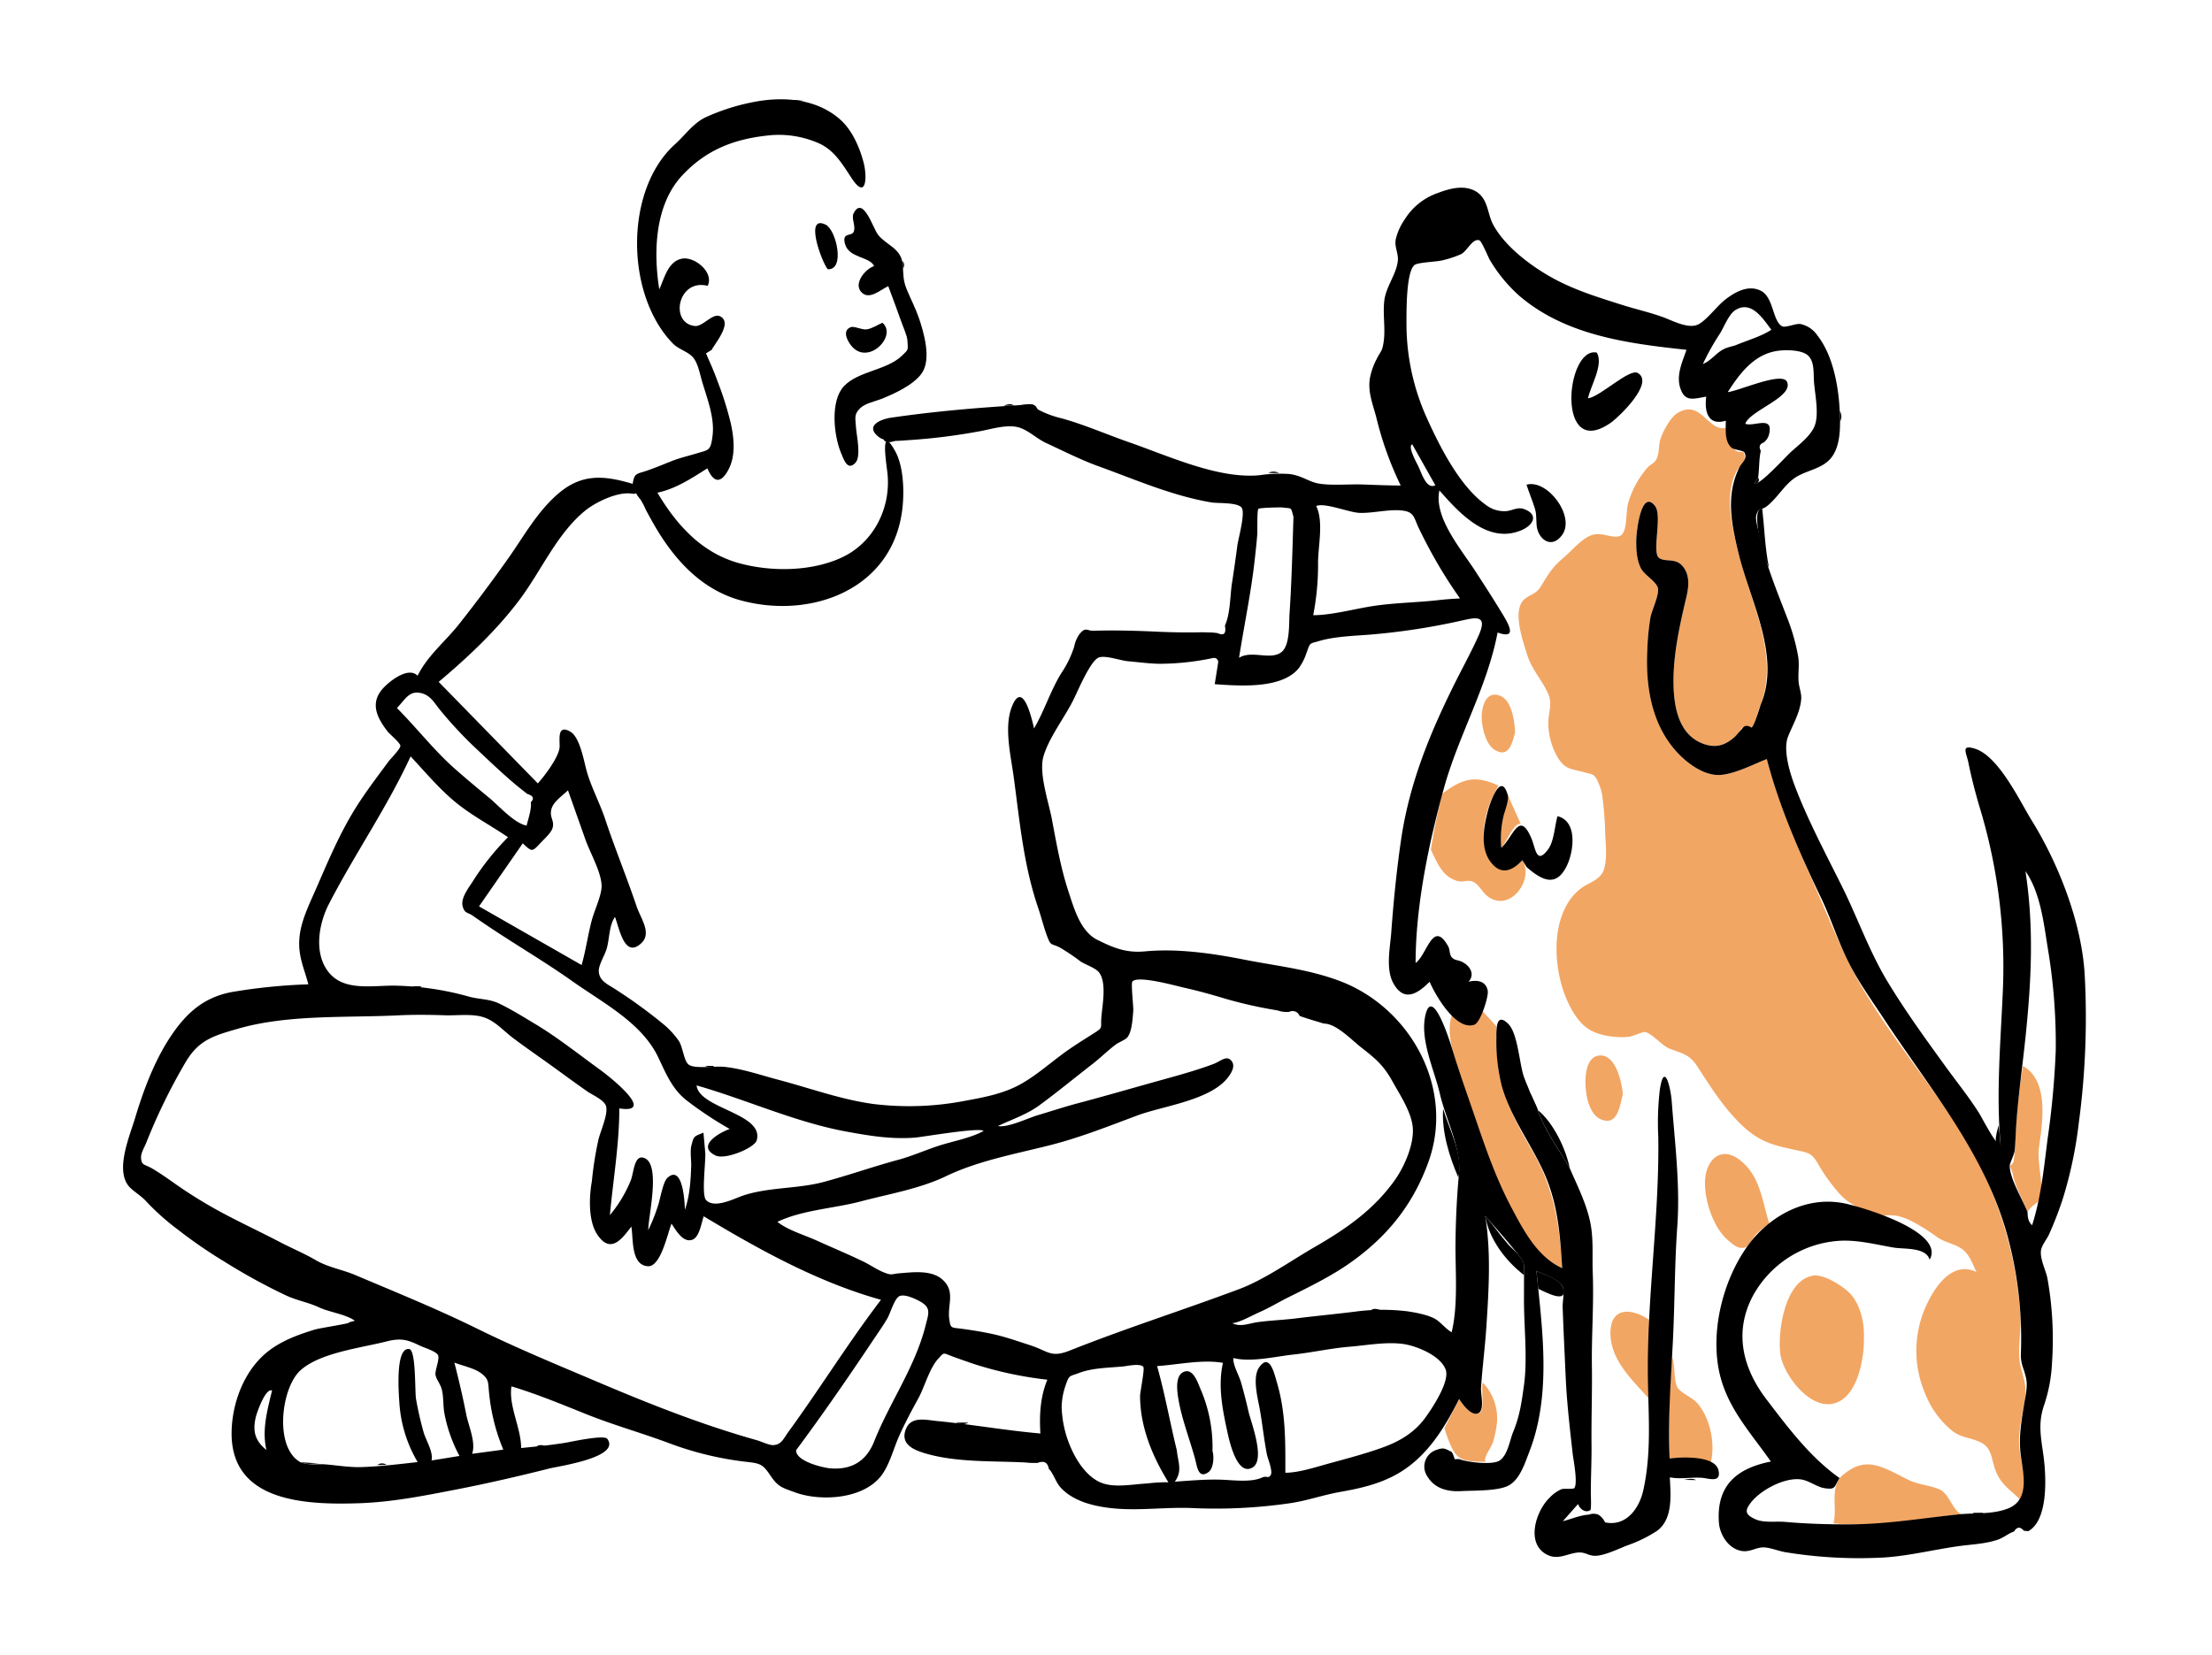 <svg data-name="Group 4225" xmlns="http://www.w3.org/2000/svg" width="640" height="479"><path data-name="Rectangle 1895" fill="rgba(255,255,255,0)" d="M0 0H640V479H0z"/><path data-name="Path 5073" d="M551.68 428.064c3.2 1.648 6.2 1.647 9.348 2.929 3.127 1.273 3.942 6.552 6.616 7.182-12.4 1.3-24.6 4.067-37.151 2.693 1.086-4.427-.865-8.958 1.749-13.112 6.986-6.61 11.529-3.762 19.438.308zm-52.345-304.261c.161 3.113.392 4.35 2.6 6.357 1.731 1.573 2.705-.772 2.869 2.3.095 1.772-1.747 2.662-2.46 4.095-3.554 7.137-1.1 16.355.645 23.465 3.541 14.416 12.19 30.091 6.1 44.744-.614 1.478-1.108 4.681-2.295 5.812q-2.348-1.241-3.429 1.084l-1.3 1.458c-2.739 2.533-5.654 3.474-9.289 2.128-7.33-2.713-8.542-11.226-8.58-17.928-.043-7.386 1.53-15.122 3.212-22.318.81-3.465 2.057-7.487-.264-10.756-2.193-3.088-4.9-1.347-7.061-2.725-2.3-1.467 1.012-12.248-1.253-15.107-3.954-4.992-5.332 7.22-5.395 9.714-.069 2.732.079 5.92 1.367 8.4 1.012 1.945 4.3 3.653 4.869 5.617.529 1.836-1.789 6.6-2.147 8.574a72.333 72.333 0 0 0-.9 9.212c-.534 10.392 1.1 21.329 8.25 29.393 3.136 3.537 8.452 7.553 13.425 6.909 4.39-.569 8.8-2.939 12.9-4.549 2.753 10.577 6.889 20.821 11.3 30.809 3.83 8.683 7.43 17.576 11.454 26.152 8.479 18.077 22.242 33.477 33 50.191a114.477 114.477 0 0 1 17.6 53.705c.33 4.5-.986 10.669.064 14.881.984 3.949 1.847 5.664 1.2 9.97-.716 4.786-2.1 9.2-1.507 14.068.529 4.32 2.587 10.757.337 14.759-2.7-2.88-5.4-4.236-7.04-8.077-1.665-3.9-1.01-7.1-4.783-8.815-3.224-1.464-5.536-1.145-8.38-3.541a26.61 26.61 0 0 1-7.513-10.635 31.457 31.457 0 0 1-.87-22.123c1.97-5.855 7.723-16.816 15.789-12.892-1.2-2.461-2-5.136-4.281-6.735-1.99-1.393-4.967-1.846-7.19-3.43a53.857 53.857 0 0 0-8.072-4.954 23.754 23.754 0 0 0-3.209-1.1 15 15 0 0 0-4.03-.141c-4.764-.72-10.077-3.014-12.987-6.47a51.043 51.043 0 0 1-5.8-8.007c-2.17-3.863-3.006-3.63-7.17-4.548-6.051-1.333-9.891-2.242-14.732-6.731-5.368-4.979-9.3-11.184-13.225-17.294-2.3-3.58-4.324-3.8-8.076-5.228-2.181-.83-5.2-4.55-7.187-4.826-.573-.08-3.318 1.17-4.246 1.319a17.153 17.153 0 0 1-4.762.046c-3.815-.4-7.187-1.411-9.751-4.4-7.9-9.192-10.307-30.86.507-38.68 2.06-1.489 4.931-2.175 6.146-4.65 1.394-2.84.76-8.189.648-11.182a95.857 95.857 0 0 0-.8-10.5 13.286 13.286 0 0 0-1.042-3.749c-1.253-3.074-1.621-2.626-4.2-3.366-3.682-1.053-5.347-.639-7.6-4.134a19.761 19.761 0 0 1-2.806-9.6c-.152-3.075 1.234-5.917.076-8.7-1.7-4.076-4.839-7.161-6.218-11.622-1.162-3.757-4.162-12.141-1.2-15.608 1.325-1.553 3.679-1.781 4.992-3.859 2.289-3.619 3.214-5.6 6.611-8.451 2.507-2.1 4.914-5.241 7.935-6.528 2.971-1.266 5.776.772 8.188.213 2.63-.61 1.938-6.708 2.668-9.454a26.934 26.934 0 0 1 5.65-10.453c.853-.965 1.917-1.151 2.581-2.434.9-1.737.544-4.213 1.245-6.113.838-2.27 2.871-6.179 5.145-7.423 6.629-3.636 8.624 5.733 13.677 4.461zM483.792 392.68c.937 2.525.419 6.582 1.5 8.756.859 1.731 4.308 2.829 6 4.894 3.621 4.421 5 11.523 3.686 16.982-4.431-1.094-7.395-1.794-11.9-1.217a240.478 240.478 0 0 1 .714-29.415zm-54.769 7.457a15.029 15.029 0 0 1 4.075 11.819 31.336 31.336 0 0 1-1.116 5.38c-.518 1.687-3.092 4.845-2.093 5.749-2.813-.168-6.118.159-8.144-1.66-1.819-1.632-3.092-5.84-3.83-8.07l4.261-8.5c.925 1.467 3.64 5.3 5.882 4.072 1.685-.926.326-6.925.965-8.79zm105.82-26.21c3.45 3.206 4.63 8.987 4.454 13.474.057 6.184-2.084 18.563-10.124 18.978-6.461.334-13.353-8.92-14.079-14.64-.8-6.27 1.278-21.265 9.5-22.554 3.025-.472 8.07 2.717 10.249 4.742zm-57.754 8a104.5 104.5 0 0 1-.116 11.995c-.268 3.378.626 7.367-.13 10.6-4.78-5.348-11.077-11.171-10.886-19.032.186-7.431 6.339-6.798 11.134-3.563zm-48.175-89.343l4 4.386c.114 6.162-.008 12.255 1.869 18.2 1.974 6.252 5.282 12.277 8.557 17.93 6.366 10.987 7.884 21.35 8.652 33.915-11.973-5.364-18.5-23.693-22.452-35.159-2.092-6.069-4.261-12.145-6.234-18.252-1.946-6.023-5.384-13.893-3.121-20.238 4.352 3.192 6.233 4.84 8.731-.783zm74.609 43.243c5.846 4.649 6.288 11.764 8.387 18.266a40.51 40.51 0 0 0-3.632 2.919c-.675.681-2.266 3.467-2.784 3.754-2.071 1.145-3.88-.325-5.9-2.172-3.983-3.638-6.47-11.359-6.283-16.7.213-6.229 4.622-10.509 10.212-6.067zm81.8-27.321c7.6 4.353 5.617 16.4 4.669 23.191-.595 4.258.723 8.59.632 12.641-.1 4.572-2.475 3.625-3.992 6.462-1.318-3.442-3.734-7.585-4.284-11.193l-.873-2.283a1.7 1.7 0 0 0 1.178-1.548 44.073 44.073 0 0 0 .4-5.315 178.457 178.457 0 0 1 2.267-21.95zm-115.78 8.138c-.841 3.207-1.457 9.241-6.182 7.381-3.729-1.468-4.629-7.394-4.637-10.7-.006-2.711.44-7.693 4.233-7.856 4.657-.196 6.32 8.043 6.586 11.175zm-35.967-89.28c-3.143 5.034-5.325 12.471-3.84 18.431 1.559 6.259 6.408 7.774 10.72 3.169 3.559 5.6-3.737 15.583-10.261 10.255-1.41-1.151-2.357-3.354-4.1-4.072-1.429-.588-2.7.211-4.155-.121-4.49-1.02-6.185-5.43-7.949-9.131.484-3.017 1-6.008 1.65-8.995.347-1.588.709-3.174 1.061-4.761.6-2.7.412-2.36 2.367-3.7 5.159-3.52 8.706-3.694 14.508-1.075zm2.663 2.717l3.772 8.389c-2.055-.5-4.294 5.673-5.637 6.875-.631-5.132.877-10.272 1.869-15.263zm-2.09-28.654c3.411 1.437 4.09 7.664 4.21 10.677-.938 3.171-1.814 7.228-5.778 4.995-2.645-1.491-3.779-6.4-3.869-9.083-.113-3.362 1.15-8.395 5.437-6.589z" fill="#f2a663" fill-rule="evenodd"/><g data-name="Group 4224" transform="translate(35.611 28.738)" fill-rule="evenodd"><path data-name="Path 5074" d="M372.986 99.838c-1.4.632 1.277 5.352 1.694 6.218 1.089 2.26 2.417 6.931 4.995 5.645l-6.689-11.863M43.1 373.7c-1.879-.833-4.393 6.336-4.728 7.792-.934 4.058-.152 6.784 3.1 9.407-1.344-5.8.266-11.575 1.632-17.2M476.9 66.7c-2.337-3.034-5.713-8.667-10.435-5.685-1.865 1.178-3.3 4.955-4.45 6.8a70.047 70.047 0 0 0-4.929 8.8c2.335-.96 3.711-3.046 5.8-4.187 1.426-.779 2.727-.854 4.1-1.422 3.038-1.255 7.2-2.485 9.915-4.309M95.854 365.613c1.264 4.949 2.434 9.884 3.412 14.9.662 3.392 2.885 8.185 1.725 11.5l9.017-1.212a56.2 56.2 0 0 1-4.065-15.971c-.405-3.355.114-4.311-2.413-6.178-1.957-1.446-5.4-2.14-7.676-3.041M79.229 176.175c5.779 5.785 10.833 12.378 16.975 17.768 3.191 2.8 6.462 5.523 9.737 8.224 2.777 2.29 7.193 7.34 10.808 8.041.447-1.845 1.5-4.868 1.22-6.76q1.582-1.636-.982-2.391-1.569-1.206-3.1-2.453c-4.017-3.353-7.819-7-11.625-10.582A117.593 117.593 0 0 1 91.688 176.7c-1.731-2.121-2.743-4.248-5.581-4.871-3.372-.74-4.494 1.889-6.878 4.348m115.5 214.783c-.163 3.143 7.567 5.069 9.915 5.258 6.349.509 10.471-2.275 12.656-7.765 4.548-11.427 11.83-21.5 14.876-33.512.9-3.565 1.686-5.188-1.534-7-1.321-.745-4.762-2.407-6.2-1.458-1.368.9-2.488 4.965-3.367 6.441-1.4 2.345-2.984 4.576-4.5 6.845-7.091 10.615-14.236 20.952-21.85 31.2m-91.737-157.387l29.678 16.97c1.238-4.273 1.807-8.727 2.967-13.034.826-3.061 2.951-7.384 2.816-10.071-.2-4.012-3.307-9.337-4.662-13.161l-5.064-14.3c-2.286 2.186-4.918 3.713-4.946 6.561-.016 1.628 1.07 2.644.44 4.488-.442 1.294-2.32 3.012-3.227 3.973-2.65 2.811-2.566 2.952-5.351.323l-12.652 18.247m32.651 79.567a98.644 98.644 0 0 1 1.89-12.02c.565-2.465 2.953-7.526 2.168-9.847-.577-1.706-4.008-3.19-5.345-4.118-3.866-2.686-7.641-5.512-11.469-8.252-3.356-2.4-6.762-4.749-10.055-7.239-3.05-2.305-5.352-5.173-9.043-6.161-3.229-.865-7.327-.3-10.672-.412-4.489-.149-9.047-.2-13.532.021-15.05.737-31.909-.316-46.388 3.882-6.843 1.984-11.254 3.151-15.08 9.633a167.818 167.818 0 0 0-11.42 23.386c-.47 1.183-1.532 2.888-1.492 4.18.079 2.467.961 1.9 3.327 3.306 2.556 1.52 5.062 3.324 7.5 5.036a135.337 135.337 0 0 0 13.731 8.289c5.227 2.754 10.493 5.224 15.811 8 3.369 1.757 6.857 3.194 10.162 5.125 3.588 2.1 7.605 2.695 11.473 4.332 11.977 5.071 23.568 9.757 35.32 15.543 11.472 5.646 23.075 10.418 34.813 15.4 15.17 6.437 30.189 12.391 46.01 16.842 1.158.326 3.594 1.476 4.738 1.423 2.446-.112 3-1.9 4.469-3.914 2.888-3.958 5.669-7.992 8.431-12.038 5.991-8.777 11.849-17.652 18.3-26.1-18.277-5.1-35.224-14.509-51.291-24.166-.684 1.922-1.229 6.181-3.422 6.824-2.711.8-4.681-2.961-5.9-4.688-1.15 2.864-3.118 12.524-6.8 12.313-5.086-.292-4.188-8.3-4.822-11.474-2.8 3.727-6.053 8.012-9.864 2.281-2.641-3.973-2.348-10.945-1.555-15.375M347.4 267.5c-2.357-.737-4.7-1.391-7-2.217a2.149 2.149 0 0 0-3.019-1.17 7.806 7.806 0 0 1-3.362-.429 127.275 127.275 0 0 1-14.749-3.279c-4.1-1.236-7.961-2.328-12.123-3.257-2.472-.551-13.483-3.667-15.11-1.833-.5.564.36 7.4.239 8.622-.216 2.167-.322 5.735-1.695 7.54-.527.692-2.532 1.459-3.257 2-2.355 1.751-4.531 3.927-6.873 5.743-5.114 3.964-10.1 8.077-15.314 11.912-3.688 2.71-7.909 4.051-12.006 6.02 2.914.522 8.618-2.284 11.56-3.153 3.81-1.127 7.55-2.38 11.447-3.412 7.991-2.116 16.177-4.5 24.3-6.757 4.987-1.383 10.256-2.824 15.091-4.656 2.145-.813 3.828-2.7 5.245-.779 1.13 1.535-.237 3.555-1.106 4.693-5.07 6.635-18.838 8.249-26.207 11-8.317 3.106-16.523 6.377-25.086 8.559-10 2.548-20.857 4.5-30.176 8.974-7.732 3.712-16.491 5.151-24.712 7.33-7.72 2.046-16.875 2.456-24.172 5.93 3.152 2.489 7.815 3.787 11.489 5.461 4.5 2.049 9.041 3.917 13.488 6.088 1.893.924 3.874 2.3 5.79 3.065 2.432.975 2.12.461 4.631.263 3.909-.307 9.183-1.01 12.359 1.836 3.83 3.433 1.4 7.194 1.965 11.394.386 2.879.582 2.418 3.78 2.858 2.943.4 5.883.876 8.787 1.505 3.584.777 7.253 2.08 10.744 3.2 5.414 1.742 6 3.793 11.645 1.544 16.071-6.4 32.692-11.67 48.865-17.73 7.45-2.791 14.931-8.176 21.943-12.221 9-5.19 17.131-10.805 23.222-19.447 2.776-3.938 5.672-10.591 5.088-15.481-.522-4.373-3.757-9.233-5.842-12.994-2.663-4.8-5.008-6.664-9.083-9.853-2.833-2.217-7.209-6.9-10.781-6.869M168.43 304.657c.249 2.414-1.161 12.365.236 13.9 2.39 2.618 8.251-.437 10.519-1.217 7.367-2.533 15.93-1.979 23.432-3.984 7.278-1.945 14.4-4.466 21.715-6.448 3.926-1.064 7.652-2.731 11.514-4 4.3-1.41 9.1-2.183 13.084-4.3-.494-1.226-17.743 1.724-19.7 1.883-6.809.553-13.22-.5-19.931-1.731-14.8-2.723-28.751-9.179-43.362-13.367.685 6.739 19.649 8.081 17.389 15.9-.63 2.18-9.114 5.743-11.92 4.375-5.7-2.78 1.273-6.691 4.114-7.666a107.45 107.45 0 0 1-12.42-8.232c-4.226-3.271-6.045-7.861-8.31-12.6-4.735-9.9-15.941-15.661-24.645-21.825-9.412-6.665-19.434-12.331-28.84-18.981-1.679-1.187-2.463-.642-3.053-2.81-.631-2.321 1.687-5.27 2.813-7.04a75.415 75.415 0 0 1 10.31-12.956c-5.039-3.429-10.481-6.26-15.206-10.142-4.789-3.935-8.753-8.738-12.978-13.242-6.75 14.687-16.21 28.309-23.639 42.713-2.934 5.689-4.486 14.294-.023 19.807 4.7 5.8 13.453 3.544 20.083 3.851a85.092 85.092 0 0 1 20.28 3.1c3.122.9 5.964.633 8.965 2.075 3.519 1.691 6.98 3.862 10.328 5.866 6.584 3.941 12.736 8.875 18.953 13.372 2.55 1.844 16.379 12.778 5.441 11.09 0 10.232-1.792 20.71-2.733 30.892a37.875 37.875 0 0 0 6.013-9.967c.933-2.214.945-7.864 4.056-6.525 4.679 2.014 1.035 16.816 1.035 20.821a54.4 54.4 0 0 0 2.806-7.027c.632-1.8 1.423-6.9 2.742-8.1 4.417-4.037 5.036 6.974 5.036 9.271 1.431-4.059 1.694-8.391 1.837-12.68.056-1.692-.362-4.325.066-5.961.711-2.728.627-2.55 3.484-3.7l.505 5.587M304.879 391c.35 3.462 1.69 5.968-.586 9.081 4.4-.315 8.731-.7 13.138-.59 3.538.09 8.83.9 12.131-.617 1.345-.617 1.8.445 2.494-.734.657-1.121-.886-4.841-1.071-5.763-.89-4.428-1.323-8.971-2.132-13.427-.555-3.063-2.185-9.086-.136-11.98 3.015-4.258 4.343 1.741 5.128 4.4 2.587 8.775 2.438 17.108 2.438 26.124 3.9 0 9.016-1.7 12.774-2.728 5.184-1.416 10.719-2.872 15.741-4.721 4.737-1.744 8.908-4.288 11.9-8.384 2.24-3.064 7.207-10.623 5.973-14.01-1.513-4.153-8.726-7.009-12.578-7.466-5-.593-10.12.411-15.235.833-5.475.452-10.786 1.671-16.2 2.257-5.26.569-12.321 2.324-17.431 1.009-.133 2.1 1.625 4.928 2.237 7.068.8 2.806 1.519 5.638 2.171 8.482.7 3.045 5.017 13.992 1.089 16.18-4.611 2.569-6.812-8.432-7.386-11.113-1.369-6.394-2.546-12.782-1.113-19.209-5.886-1.061-12.984.515-19.054.933 2.262 7.966 3.72 16.308 5.708 24.37m-253.509 3.47c2.047.91 4.859.422 7.084.6 3.477.273 6.989.9 10.489.79 5.34-.17 10.939-.845 16.284-1.456a38.453 38.453 0 0 1-5.279-17.006c-.137-2.263-1.338-16.3 2.839-15.7 2.015.29 1.588 12.278 1.979 14.486a98.07 98.07 0 0 0 2.195 9.62c.648 2.275 2.852 5.681 2.287 8.142l8.085-1.31a42.692 42.692 0 0 1-4.411-12.582c-.379-2.249-.137-5.048-.873-7.184-.464-1.346-1.521-2.613-1.662-3.742-.163-1.3 1.264-4.5.736-5.66-.519-1.138-4.129-2.19-5.394-2.817-3.487-1.727-5.53-2.165-9.438-1.171-7.538 1.916-19.414 3.275-25.035 8.442-5.569 5.119-7.6 22.384.115 26.556m329.192-249.529c2.087-.236 4.152-.381 6.249-.489A135.886 135.886 0 0 1 378.424 131a150.615 150.615 0 0 1-3.547-6.916c-1.293-2.678-1.257-4.427-4.065-4.959-3.888-.737-9.088.735-13.087.568-3.09-.13-10.029-3.038-12.518-1.984 2.27 4.652.448 11.89.537 16.9a75.36 75.36 0 0 1-1.406 14.7c5.3 0 11.939-1.831 17.291-2.648 6.231-.952 12.585-1 18.934-1.714m-84.171 255.64a46.621 46.621 0 0 1 6.046-.343c-4.645-7.53-8.152-15.951-8.192-24.924-.005-1.173 1.406-7.918.94-8.479-.911-1.092-4.686-.23-5.721-.127-4.23.423-8.933.391-12.916 1.915-2.748 1.052-2.778.417-3.871 3.651a20.171 20.171 0 0 0-1.124 6.109 31.639 31.639 0 0 0 2.946 12.476c1.6 3.484 4.116 7.221 7.584 9.092 3.995 2.157 9.624.873 14.308.628m42.234-279.751c-.8-3-.456-2.323-3.127-2.7-.562-.078-6.68.049-7.032.407-.4.414-.25 6.522-.3 7.221-.181 2.4-.449 4.786-.71 7.174-1.059 9.7-3.069 19.082-4.576 28.7 3.724-2.31 9.1.84 12.285-1.661 2.513-1.976 2.137-8.3 2.324-11.09.627-9.339.842-18.7 1.138-28.055m134.443-11.323l-1 1.614c1.3.833 8.911-7.645 10.6-9.162 2.254-2.02 5.821-4.717 6.838-7.67 1.181-3.432.019-8.85-.267-12.4-.2-2.54.23-6.052-1.84-7.826-1.906-1.632-6.6-1.589-8.857-1.24-6.772 1.048-10.845 6.617-14.264 11.924 3.471-.427 15.708-6.013 17.13-2.992 2.065 4.39-10.787 8.314-12.058 12.166 2.631.929 8.434-2.675 6.8 3.321a4.368 4.368 0 0 1-1.457 2.084q-1.8.638-.853 2.405c-.538 2.348-.428 5.32-.772 7.774m77.948 212.557c.036 1.423.167 2.784 1.33 3.79 2.58-8.171 3.386-16.346 4.455-24.843a248.076 248.076 0 0 0 2.377-25.7 166.117 166.117 0 0 0-2.248-29.272c-1.2-7.351-2.136-16.4-6.519-22.652 2.489 16.213 1.715 31.584.037 47.854-.891 8.639-2.148 17.211-2.725 25.888-.152 2.292-.2 4.611-.4 6.9-.117 1.348-1.452 3.9-1.464 4.563-.066 3.673 3.867 10.1 5.157 13.477M418.6 309.439c2.07 4.763 4.423 9.454 5.665 14.519 1.31 5.348.746 10.328.956 15.747.348 8.991-.373 17.929-.247 26.932.107 7.674-.187 15.156-.11 22.749.049 4.8-.214 9.588-.2 14.389 0-.014.191 4.309-.139 4.528-1.483.985-3.1-.414-3.557-1.76l-4.395 4.972c2.3-.579 5.136-1.787 7.5-1.894a3.9 3.9 0 0 1 2.709-.028 4.911 4.911 0 0 1 1.985 2.258c6.2 1.321 9.928-4.2 11.043-9.138 2.417-10.713 1.546-21.289 1.371-32.1-.38-23.5 3.353-46.851 3-70.348a82.011 82.011 0 0 1 .442-13.579c1.268-8.431 3.141-.713 3.442 3.266.9 11.957 2.477 24.294 1.611 36.324-.778 10.84-.707 21.78-1.246 32.653-.574 11.556-1.5 22.867-.966 34.433 3.1-.4 13.085-.988 14.124 3.371.906 3.8-2.741 2.4-4.636 2.235-3.073-.261-6.074.46-9.433-.142.247 5.114.953 11.973-3.617 15.426a38.762 38.762 0 0 1-8.6 4.233c-2.574.982-6.934 3.158-9.615 3.038-1.9-.084-2.628-1.106-4.71-.943-3.089.243-5.763 2.309-9.037.6-6.21-3.237-3.158-12.651.763-16.424a10.319 10.319 0 0 1 3.5-2.512c.645-.226 3.343.047 3.654-.291 1.148-1.246-.285-8.537-.439-9.921-.805-7.258-1.682-14.671-2.013-21.962-.31-6.855-.656-13.723-.892-20.581-.051-1.493.611-4.563-.014-5.868-1.04-2.169-5.6-3.55-7.584-4.56 1.764 17.282 4.356 35.857-2.03 52.318-1.268 3.269-2.691 7.934-5.906 9.752-3.031 1.714-10.168 1.473-13.8 1.676-3.9.219-7.727-.693-9.879-4.36a5.057 5.057 0 0 1 2.8-7.6c2.081-.753 2.487-.269 4.31.627a6.591 6.591 0 0 1 .833 2.071h1.4c1.9.847 9.49 1.795 11.577.443 2.419-1.565 2.945-5.8 3.977-8.312 1.915-4.673 2.423-8.464 3.118-13.458 1.088-7.817-.014-16.881.007-25.025q.008-3.44.019-6.881c0-3.464.306-3.443-1.671-5.937-2.979-3.759-6.375-7.6-9.564-11.2 1.727 10.526 1.02 21.61.334 32.1-.385 5.892-1.182 11.892-1.548 17.706-.11 1.747 1.145 6.564-.883 7.336-2.059.783-4.621-2.871-5.452-4.191-4.538 9.056-9.955 17.79-19.318 22.476-4.814 2.409-9.827 3.5-15.082 4.44-4.857.858-9.357 2.458-14.157 3.213a149.032 149.032 0 0 1-29.075 1.439c-9.429-.321-18.458 1.42-27.858-.772-3.669-.855-7.375-2.427-9.883-5.235-1.368-1.533-1.974-3.945-3.354-5.357q-.467-2.742-3.227-1.692a22.061 22.061 0 0 1-3.454-.115c-9.428-.495-19.9.057-29.04-2.636-3.467-1.022-7.338-2.706-5.608-7.045 1.512-3.793 5.684-2.641 9.105-2.31 9.938.963 19.72 2.719 29.8 3.6-.324-5.267-.045-10.641 2.02-15.568a109.237 109.237 0 0 1-20.9-4.435q-3.082-1.035-6.139-2.144c-3.36-1.215-2.661-1.529-4.608.591-2.445 2.664-3.942 8.222-5.714 11.441-1.994 3.622-3.907 7.2-5.587 10.984-1.59 3.579-2.776 8.372-5.2 11.455-5.329 6.784-17.637 7.371-24.881 4.707-3.548-1.306-4.829-1.511-6.979-4.691-2.356-3.484-2.941-3.687-7.281-4.16a93.845 93.845 0 0 1-22.577-5.538c-7.757-2.87-15.722-5.107-23.456-8.2-7.24-2.9-14.238-5.818-21.73-8.082-.889 5.65 2.795 12.022 2.795 17.847 4.359-.436 8.424-.818 12.744-1.512 1.541-.247 11.247-2.425 12.195-1.14 3.948 5.358-14.015 7.878-16.823 8.586-9 2.27-18.172 4.38-27.226 6.135-9.241 1.791-18.25 3.575-27.632 3.9-15.874.544-37.77-.373-37.012-21.229.3-8.172 3.664-17.041 10.107-22.371 4.008-3.316 9.007-5.139 13.908-6.64 1.811-.555 11.349-1.85 11.639-2.564-2.688-1.926-7.282-2.428-10.47-3.913-3.04-1.416-6.248-1.943-9.36-3.37a171.743 171.743 0 0 1-17.974-9.861 137.746 137.746 0 0 1-13.405-9.233 69.924 69.924 0 0 1-9.218-8.227c-1.4-1.584-3.877-2.986-5-4.35-3.936-4.79.215-14.321 1.891-19.9 2.451-8.15 5.718-16.819 10.537-23.88 4.431-6.494 9.372-10.868 17.321-12.389a162.932 162.932 0 0 1 22.217-2.243c-1.261-4.8-3.036-8.181-2.585-13.442.425-4.962 2.93-9.892 4.9-14.411 3.655-8.4 7.1-16.622 12.1-24.355 2.748-4.25 5.834-8.285 8.833-12.358.484-.657 3.49-3.66 3.375-4.506s-3.133-3.4-3.6-3.988c-3.1-3.941-5.25-8.184-1.6-12.4 1.9-2.2 7.488-6.64 10.178-3.846 2.908-5.876 7.995-9.883 11.955-14.882a441.685 441.685 0 0 0 14.274-19.092c4.6-6.5 8.361-13.485 14.461-18.724 6.8-5.838 13.2-5.334 21.547-2.838.477-3.221 1.14-2.792 4.255-3.867 2.358-.814 4.649-1.78 6.968-2.7 2.464-.978 4.958-1.533 7.477-2.3 3.356-1.023 3.86-.689 4.405-5.047.66-5.265-1.594-10.833-3.047-15.793-.717-2.447-1.216-5.493-2.829-7.14-1.46-1.489-4.048-2.167-5.645-3.813-13.758-14.183-13.975-44.464.68-57.645 2.848-2.562 5.2-6.009 8.743-7.739A60.856 60.856 0 0 1 181.766.92C190.6-.925 200.515-.339 207.5 5.873c3.446 3.064 5.547 7.934 6.721 12.284 1.122 4.155.882 11.179-3.372 4.757-2.682-4.05-5.012-8.181-9.552-10.185a28.6 28.6 0 0 0-13.432-2.377c-10.417.895-18.859 3.953-26.07 11.664-7.973 8.525-8.379 22.135-6.66 32.975 1.514-3.206 2.54-8.283 6.786-8.9 3.539-.51 9.117 4.008 7.218 7.9-8.617-2.2-11.137 10.834-3.686 11.619 2.256.237 5.113-3.779 7.19-2.843 3.885 1.748-1.321 7.772-2.348 9.756l-1.636 1.007q.806 1.872 1.627 3.739a98.353 98.353 0 0 1 1.88 4.794 91.159 91.159 0 0 1 3.749 12.1c.87 4.171 1.321 9.041-.735 12.96-2.26 4.307-4.388 3.777-6.124-.32-4.544 2.864-9.114 5.919-14.456 7.049 5.6 9.4 12.854 17.479 23.759 20.435 9.242 2.506 20.876 2.414 29.694-1.731 9.151-4.3 14.186-14.355 13.1-24.357-.353-3.239-2.238-14.491 2.247-6.352 2.46 4.464 2.64 11.7 2.079 16.6-2.682 23.415-26.417 32.174-46.883 26.538-10.5-2.892-18.065-10.633-23.7-19.745-1.314-2.125-2.516-4.318-3.69-6.522a18.708 18.708 0 0 0-1.508-2.884c-2.453-3.028-.043-1.341-2.648-1.72-4.031-.586-10.374 2.5-13.367 4.947-8.121 6.636-12.619 17.25-18.853 25.613-6.636 8.9-15.064 16.826-23.518 23.93L120 197.99c1.975-2.187 5.731-7.185 6.256-10.109.308-1.714-1.075-7.354 3.177-4.844 2.871 1.7 3.96 8.951 4.855 11.919 1.383 4.584 3.712 8.9 5.218 13.438 2.793 8.418 6.233 16.761 9.094 25.239 1.163 3.447 4.48 7.726 1.293 10.645-4.844 4.435-6.284-4.3-7.566-7.632-1.786 2.483-1.554 6.51-2.475 9.406-.562 1.769-2.275 4.523-2.218 6.266.1 2.981 2.8 3.868 5.241 5.533a142.911 142.911 0 0 1 13.347 9.733 24.077 24.077 0 0 1 4.594 4.966c1.1 1.691 1.437 5.5 2.658 6.681 1.6 1.538 7.5.466 10.616.8 5.2.56 10.48 2.411 15.533 3.741 8.941 2.353 18.138 5.741 27.5 7a85.044 85.044 0 0 0 26.992-1.023c5.007-.9 10.384-1.972 14.953-4.38 5.262-2.773 9.929-7.208 14.844-10.558 2.2-1.5 4.45-2.917 6.7-4.338 3.006-1.9 2.22-1.488 2.416-4.506.227-3.493 1.685-10.163-.648-13.272-.975-1.3-3.964-2.247-5.372-3.191a58.545 58.545 0 0 0-6.074-4.075c-2.394-1.206-2.465-.251-3.575-3.211-1.01-2.688-1.676-5.5-2.6-8.219-4.24-12.422-5.335-25.038-7.092-38.008-.817-6.025-2.819-14.223-.551-20.091 3.154-8.162 5.793 3.253 6.458 6.179 3.011-5.157 4.741-10.892 7.873-15.983a29.443 29.443 0 0 0 3.749-7.738 9.448 9.448 0 0 1 1.464-3.5c1.864-2.314 2.139-1 4.077-1.052 6.1-.179 12.087-.022 18.188.261 3.372.156 6.744.239 10.14.226 1.654-.006 3.329-.087 4.982.008a15.623 15.623 0 0 1 2.66.2q2.731 1.275 2.085-2.2c1.585-3.316 1.479-8.606 2.04-12.223q.847-5.462 1.561-10.943c.252-1.954 2.37-9.325 1.246-10.93s-6.919-1.235-8.636-1.52c-11.418-1.9-22.039-6.6-32.718-10.458-5.258-1.9-10.248-4.459-15.291-6.787-2.625-1.212-5.106-3.708-7.873-4.485-3.492-.981-8.127.587-11.608 1.178a172.824 172.824 0 0 1-19.757 2.477c-2.377.129-6.9.8-9.044-.838-4.308-3.281.6-5.2 3.413-5.614 12.456-1.832 24.873-2.884 37.424-3.649a14.892 14.892 0 0 1 3.461-.247c1.634.516.975 1.115 1.955 1.647a27.956 27.956 0 0 0 6.187 2.323c6.573 1.746 13.192 4.674 19.787 6.976 11.867 4.141 26.044 10.743 37.912 9.582a40.171 40.171 0 0 1 8.4-.355c3.586.348 5.679 2.187 8.434 2.722 3.691.716 8.971.178 12.856.315 3.7.131 7.412.3 11.119.3a97.437 97.437 0 0 1-7.067-19.719c-1-3.833-2.5-7.315-1.849-11.352a19.916 19.916 0 0 1 1.9-5.417c1.253-2.6 1.609-2.055 2.054-4.932.612-3.96-.266-8.136.216-12.108.494-4.077 3.574-7.71 3.917-11.607.183-2.074-.977-3.766-.63-6a16.467 16.467 0 0 1 2.559-5.782 18.315 18.315 0 0 1 9.68-7.755c3.366-1.285 7.661-2.464 11.062-.383 3.47 2.123 3.219 6.4 4.882 9.513 3.575 6.7 11.823 12.694 18.4 16.118 6.04 3.145 12.547 5.132 19.023 7.183 3.942 1.248 7.994 2.139 11.868 3.565 2.788 1.027 7.335 3.518 10.175 2 2.475-1.319 5.361-5.344 7.81-7.212 2.866-2.186 6.687-4.32 10.3-2.415s3.312 8.921 6.118 10.24c.978.46 3.882-.887 5.215-.675a7.834 7.834 0 0 1 4.926 3.316c4.821 6.131 6.314 15.855 6.524 23.413.106 3.775.014 8.47-2.292 11.675-2.689 3.739-7.778 3.831-11.23 6.462-2.761 2.1-4.717 5.544-7.519 7.786-1.726 1.382-2.392.32-3.107 2.474-.465 1.4.475 4.133.752 5.488 1.716 8.36 4.931 16.072 7.981 24.036a58.747 58.747 0 0 1 3.312 11.484c.43 2.61-.066 4.891.142 7.4.147 1.787.908 3.331.74 5.164-.354 3.882-2.462 7.31-3.8 10.725-1.528 3.892.571 10.633 2.11 14.658 3.689 9.644 8.876 19.387 13.485 28.652 4.527 9.1 7.894 18.8 13.169 27.539 5.122 8.492 11.149 16.807 16.978 24.838 3.242 4.468 6.682 8.717 9.62 13.4.642 1.025 5.027 9.522 6.164 9.228-1.394-14.829.016-30.251.639-45.069a158.588 158.588 0 0 0-6.8-53.059c-1.22-4.14-2.308-8.375-3.166-12.606-.6-2.962-2.3-5.4 1.867-4.1 6.9 2.144 12.967 15.163 16.473 20.831 7.853 12.693 14.412 29.62 15.292 44.508a229.342 229.342 0 0 1-1.707 42.992 122.1 122.1 0 0 1-4.583 21.814 103.077 103.077 0 0 1-4.043 10.462c-.643 1.413-2.056 3.01-2.3 4.563-.386 2.463 1.419 5.787 1.87 8.22a99.86 99.86 0 0 1 1.312 24.287 44.588 44.588 0 0 1-2.282 12.282c-1.8 5.191-.964 9.156-.214 14.507.8 5.726 1.571 18.743-4.384 22l-1.263-.13q-1.6-1.84-2.833.219c-1.54.5-3.044 1.8-4.666 2.353-3.764 1.293-7.826 1.371-11.752 1.939-7.684 1.113-15.342 3.075-22.892 3.312a131.749 131.749 0 0 1-27-1.636c-1.807-.324-3.918-1.181-5.725-1.345-2.452-.223-4.173 1.408-6.7 1.024-3.923-.594-6.4-4.746-6.659-8.149-.817-10.842 5.2-15.814 15.028-17.739-6.352-9.093-13.665-16.553-15.355-28.232-1.664-11.491 1.944-24.789 8.5-33.995 6.29-8.837 17.023-14.745 28.092-12.5 5.137 1.041 29.373 8.2 24.688 16.313-1.039-3.713-7.428-2.994-10.515-3.53-5.122-.89-10.242-2.231-15.438-1.955a30.793 30.793 0 0 0-25.068 15.747c-5.705 10.55-3.1 21.079 3.767 30.086 6.28 8.236 12.754 16.889 21.2 22.836-1.632 2.6-1.042 3.411-4.285 2.946-2.227-.319-4.31-2.055-6.56-2.488-4.666-.9-12.011 2.928-14.894 6.751-1.7 2.259-1.641 3.376 1.5 4.767 2.318 1.026 5.968.5 8.457.718 6.193.553 12.506.738 18.719.716 10.755-.039 20.757-1.765 31.4-2.882 4.718-.5 9.651.076 14.267-1.661 6.252-2.351 4.72-9.256 3.91-14.85-.8-5.541.014-9.839.885-15.326.377-2.383 1.082-5.135.583-7.534-.592-2.85-1.655-4.112-1.519-7.29a113.07 113.07 0 0 0-3.935-34.144c-6.512-23.714-22.413-42.43-35.675-62.585-3.745-5.693-7.683-11.087-10.665-17.252-2.824-5.841-4.77-12.018-7.575-17.875-6.183-12.909-12.047-26.207-15.66-40.093-4.095 1.611-8.506 3.982-12.9 4.55-4.973.644-10.289-3.372-13.425-6.908-7.153-8.064-8.784-19-8.249-29.393a72.353 72.353 0 0 1 .9-9.212c.358-1.97 2.675-6.738 2.147-8.574-.565-1.964-3.858-3.672-4.869-5.617-1.288-2.477-1.436-5.664-1.368-8.4.064-2.494 1.441-14.705 5.395-9.714 2.265 2.86-1.046 13.64 1.253 15.108 2.069 1.32 4.917-.293 7.062 2.725 2.317 3.262 1.076 7.282.264 10.756-1.679 7.183-3.255 14.94-3.212 22.318.038 6.718 1.239 15.211 8.58 17.928 3.708 1.373 6.524.429 9.289-2.128q.951-1.095 1.94-2.154.908-1.56 2.786-.387c.927-.736 2.3-5.821 2.763-6.958 5.685-13.932-3.278-29.928-6.564-43.6-2.01-8.361-3.762-16.748.306-24.817.659-1.306 2.473-2.442 1.384-4.316-.287-.493-3.026-.724-3.674-1.3-2.113-1.865-1.672-5.342-1.672-7.831-4.886 1.507-6.294-2.295-5.659-6.954-3.645.578-6.176 1.692-7.526-2.525-1.2-3.74.61-7.553 1.809-11.038-16.864-1.807-35.077-4.123-48.517-15.76a43.676 43.676 0 0 1-8.366-10.223c-.415-.677-2.369-5.44-3.017-5.688-1.925-.739-3.54 3.027-5.25 3.96a29.722 29.722 0 0 1-5.372 1.79c-1.59.475-7.195.57-8.189 1.4-2.485 2.064-2.289 14-2.308 16.767a66.281 66.281 0 0 0 6 27.729c3.708 8.179 9.383 19.427 16.8 24.78a8.692 8.692 0 0 0 5.937 1.943c1.7-.079 3.379-1.268 5.146-.65 4.471 1.564 2.872 4.673-.565 6.142-9.825 4.2-18.105-5.036-23.787-11.489-1.664 7.657 6.051 16.718 10.133 22.965 2.6 3.982 5.172 7.967 7.647 12.03 1.8 2.951 5.329 8.4-.945 6.121-3.026 15.882-11.332 29.773-15.573 45.207-4.355 15.844-8.15 33.935-8.15 50.434 3.316-2.308 4.987-12.826 9.447-4.776.482.871.331 2.312.967 3.073.88 1.053 1.938.76 3.286 1.511 2.137 1.189 3.515 3.559 1.605 5.615 2.46-.572 5.037-.281 5.567 2.629.3 1.633-2.094 9.2-3.878 9.816-5.44 1.883-11.471-8.976-12.944-12.431-3.4 3.411-7.313 6.034-10.445.517-2.334-4.111-.98-10.33-.65-14.805.663-9.015 1.529-17.809 2.83-26.737 2.439-16.742 8.63-31.632 16.234-46.7 2.094-4.148 4.413-8.394 6.283-12.638 2.82-6.4-1.593-4.892-5.906-3.963a193.537 193.537 0 0 1-25.837 3.882c-4.457.337-10.165.537-14.447 1.826-3.011.906-2.495.281-3.7 3.505a16.092 16.092 0 0 1-2.105 4.214c-4.866 6.305-17.468 5.25-24.428 4.78.422-2.659.838-5.319 1.276-7.976a75.647 75.647 0 0 1-17.239 2.071c-2.971-.034-6.13-.487-9.093-.733-2.185-.182-6.327-1.731-8.383-1.128-2.384.7-5.989 9.319-7.353 12.1-2.56 5.22-7.133 11.019-8.748 16.515-1.432 4.872 1.49 13.279 2.408 18.129 1.326 7.011 2.535 14.035 4.758 20.833 1.612 4.929 3.469 11.723 8.418 14.181 4.931 2.45 8.474 3.828 13.811 3.33 9.4-.878 19.4.564 28.673 2.391 9.554 1.881 18.3 2.728 27.374 6.081 20.576 7.605 33.679 31.032 25.921 52.494-4.462 12.344-11.813 21.518-22.6 29.154-5.495 3.892-11.987 7.048-18.01 10.047-2.766 1.377-5.485 3.048-8.3 4.271-2.06.894-5.6 2.952-7.838 3.178 2.484 1.181 4.682.075 7.267-.292 3.657-.52 7.391-.632 11.061-1.085 5.713-.707 11.341-1.241 17.055-1.95a59.6 59.6 0 0 1 15.228-.123c2.342.337 5.866 1 7.951 2.13 1.64.887 3.144 2.931 4.907 3.944 1.94-7.966 1.033-17.786 1.123-25.972.074-6.682.372-13.217 1-19.868.7-7.439-3.847-15.9-5.527-23.185-1.572-6.819-5.762-15.461-4.22-22.579 1.945-8.972 7.035 7.146 7.734 9.451 2.191 7.21 4.734 14.249 7.162 21.374 2.888 8.476 5.8 16.689 10 24.632 3.5 6.609 7.523 14.362 14.717 17.586-.594-9.72-1.253-18.719-5.294-27.681-3.832-8.5-9.675-16.055-12.23-25.161a53.315 53.315 0 0 1-1.518-13.826c-.042-3.144.1-7.371 3.474-3.981 2.675 2.688 3.194 11.264 4.365 14.884.564 1.742 1.345 3.341 1.968 5.035.28.763 2.169 4.481 2.169 4.979 1.947 5.876 6.253 11.512 9.278 16.919"/><path data-name="Path 5075" d="M212.078 95.225c.186 2.276 1.506 8.175-.185 9.976-2.241 2.39-3.3-.684-4.272-3.108-2.025-5.064-3.032-14.871.97-19.091 4.178-4.407 12.434-4.526 16.893-8.915 1.79-1.763 1.618-1.4 1.462-4.151-.088-1.556-1.095-3.624-1.581-5.023-1.265-3.635-2.653-7.226-3.976-10.839-2.312 1.054-5.64 4.305-7.917 1.58-2.105-2.52 1.4-6.648 3.837-7.385-1.274-2.785-7.275-2.27-8.418-6.36-.993-3.555 1.861-2.142 2.485-3.542.735-1.647-.77-3.875 0-5.393 2.687-5.271 5.663 4.421 7 6.151 2.49 3.217 6.827 3.92 7.208 8.787.236 3 .01 4.39 1.245 7.332 1.136 2.709 2.487 5.307 3.441 8.094 1.435 4.2 3.648 11.844.843 15.911-2.365 3.431-8.109 6.046-11.843 7.513-1.871.734-4.464 1.181-5.977 2.611-1.975 1.866-1.36 3.012-1.219 5.851"/><path data-name="Path 5076" d="M406.126 222.239l-1.279-2.014c-2.956 3.157-6.229 4.454-9.216.444-3.076-4.128-1.921-10.319-.725-14.828.615-2.32 3.729-11.469 5.723-4.5.44 1.538-1.031 4.963-1.3 6.469a29.139 29.139 0 0 0-.567 8.8c3.465-3.1 5.162-10.964 8.679-2.8 1.275 2.961 1.415 7.836 4.81 3.339 1.812-2.4 1.929-6.835 2.777-9.664 5.787 1.384 4.733 9.942 2.8 14.111-3.076 6.639-7.262 4.5-11.7.646"/><path data-name="Path 5077" d="M426.389 73.304c2.059 3.433-1.835 9.711-2.541 13.236 3.448-.4 11.982-8.717 14.383-7.345 5 2.854-5.562 12.807-7.591 14.266-16.218 11.657-13.294-22.062-4.251-20.157"/><path data-name="Path 5078" d="M406.051 111.534c6.059-1.687 14.229 9.188 10.3 14.573-2.82 3.863-6.3 1.654-7.187-1.747-.45-1.734-.051-3.824-.64-5.758-.725-2.382-1.7-4.7-2.473-7.068"/><path data-name="Path 5079" d="M219.692 64.663c4.608 3.873-4.807 13.315-9.527 5.921-1.3-2.034-1.534-3.89.39-4.641.972-.379 3.264.862 4.636.642 1.5-.241 3.137-1.3 4.5-1.923"/><path data-name="Path 5080" d="M203.859 49.174c-1.788-2.23-6.813-15.95-.586-12.894 3.127 1.534 5.711 13.263.586 12.894"/><path data-name="Path 5081" d="M409.453 344.251l-.53-5.195c2.3 1.173 6.912 2.33 7.713 4.955 1.5 4.931-5.478.987-7.182.24"/><path data-name="Path 5082" d="M476.194 135.42c-1.369-1.85-5.628-17.281-1.934-16.928.647 5.6.78 11.411 1.934 16.928"/><path data-name="Path 5083" d="M418.597 309.439c-3.026-5.407-7.331-11.043-9.278-16.919 4.564 3.7 8.131 11.247 9.278 16.919"/><path data-name="Path 5084" d="M542.685 296.905l.553 5.878c-2.741.708-.721-5.232-.553-5.878"/><path data-name="Path 5085" d="M409.324 292.529a9.469 9.469 0 0 1-2.175-4.988l2.175 4.988"/><path data-name="Path 5086" d="M425.021 381.245l.144-5.227-.144 5.227"/><path data-name="Path 5087" d="M220.024 98.321l3.484.433c-.917.429-3.076 1-3.484-.433"/><path data-name="Path 5088" d="M451.561 399.545c1.208-.182 2.42-.6 3.607.071l-3.607-.071"/><path data-name="Path 5089" d="M417.042 360.153l.047 3.87q-.025-1.939-.047-3.87"/><path data-name="Path 5090" d="M442.004 340.058l-.228 4.129.228-4.129"/><path data-name="Path 5091" d="M425.57 345.449l-.2-3.592.2 3.592"/><path data-name="Path 5092" d="M461.467 356.02q-.1 1.6-.194 3.2.1-1.6.194-3.2"/><path data-name="Path 5093" d="M244.565 382.983a3.539 3.539 0 0 1-3.521-.008l3.521.008"/><path data-name="Path 5094" d="M364.848 60.48l.049 3.161q-.026-1.585-.049-3.161"/><path data-name="Path 5095" d="M248.148 89.271l-3.61.273 3.61-.273"/><path data-name="Path 5096" d="M496.75 93.332l-.018-3.123a3.167 3.167 0 0 1 .018 3.123"/><path data-name="Path 5097" d="M212.078 95.229l-.164-3.317.164 3.317"/><path data-name="Path 5098" d="M507.806 422.104l2.432.017-2.432-.017"/><path data-name="Path 5099" d="M187.878.188l-3.2.271 3.2-.271"/><path data-name="Path 5101" d="M400.067 119.195l-3.135-.314 3.135.314"/><path data-name="Path 5102" d="M447.572 406.515q.1-1.292.193-2.581-.1 1.294-.193 2.581"/><path data-name="Path 5103" d="M334.435 108.166l-3.086-.027a3.214 3.214 0 0 1 3.086.027"/><path data-name="Path 5104" d="M197.138.474c-1.037-.033-2.134.507-3.089-.315l3.089.315"/><path data-name="Path 5105" d="M169.126 102.154l-2.982.273 2.982-.273"/><path data-name="Path 5106" d="M231.752 382.09l-3.141.328 3.141-.328"/><path data-name="Path 5107" d="M257.817 88.64l-3.063.066c1.013-.405 2.026-.788 3.063-.066"/><path data-name="Path 5108" d="M424.979 367.965l-.017-2.654.017 2.654"/><path data-name="Path 5109" d="M543.06 292.895l-.33 3.21.33-3.21"/><path data-name="Path 5110" d="M410.56 361.868l-.227-2.73.227 2.73"/><path data-name="Path 5111" d="M67.076 353.5q-.28 1.363-1.987.536z"/><path data-name="Path 5112" d="M448.68 353.903q-.092-1.187-.181-2.373.092 1.188.181 2.373"/><path data-name="Path 5113" d="M234.726 90.547l-2.578.35 2.578-.35"/><path data-name="Path 5114" d="M416.525 347.157v0"/><path data-name="Path 5115" d="M364.694 68.15v0"/><path data-name="Path 5116" d="M51.277 240.374l-.254 2.322.254-2.322"/><path data-name="Path 5117" d="M566.033 293.635l-.137-2.185.137 2.185"/><path data-name="Path 5118" d="M122.228 389.942l-2.663-.042a2.286 2.286 0 0 1 2.663.042"/><path data-name="Path 5119" d="M225.611 49.012l-.043-2.192a1.769 1.769 0 0 1 .043 2.192"/><path data-name="Path 5120" d="M154.726 39.733l.185-2.16-.185 2.16"/><path data-name="Path 5121" d="M448.157 292.331l-.091-2.385.091 2.385"/><path data-name="Path 5122" d="M442.442 333.418l-.067 2.246c.021-.752.044-1.5.067-2.246"/><path data-name="Path 5123" d="M340.259 405.754h1.662-1.662"/><path data-name="Path 5124" d="M69.557 406.135l1.659.046-1.659-.046"/><path data-name="Path 5125" d="M405.349 340.304c-5.415-4.184-10.135-10.441-11.234-17.139 2.328 2.631 4.286 5.567 6.615 8.2.926 1.044 2.061 1.944 2.949 3.007 2.027 2.426 1.67 2.533 1.67 5.937"/><path data-name="Path 5126" d="M386.326 312.023c-2.6-5.986-4.855-13.248-4.4-19.853 1.793 6 5.953 13.529 4.4 19.853"/><path data-name="Path 5127" d="M395.045 347.225l-.13 5.21q.067-2.61.13-5.21"/><path data-name="Path 5128" d="M51.37 394.465l5.329.317c-1.784.024-3.592.456-5.329-.317"/><path data-name="Path 5129" d="M395.037 341.483l.019 4.443-.019-4.443"/><path data-name="Path 5130" d="M322.061 169.647l-2.993-.156 2.993.156"/><path data-name="Path 5131" d="M338.322 132.785l-.011-3.605q0 1.8.011 3.605"/><path data-name="Path 5132" d="M316.847 162.954a1.207 1.207 0 0 0-1.352-1.278q2.577-1.393 1.352 1.278"/><path data-name="Path 5133" d="M367.797 229.865l.2-3.208-.2 3.208"/><path data-name="Path 5134" d="M76.588 395.221l3.595-.25-3.595.25"/><path data-name="Path 5135" d="M328.262 249.926l3.565-.025-3.565.025"/><path data-name="Path 5136" d="M362.296 119.512l-2.48.02 2.48-.02"/><path data-name="Path 5137" d="M535.145 409.097l3.118-.014a2.776 2.776 0 0 1-3.118.014"/><path data-name="Path 5138" d="M98.741 265.217l-2.107.06 2.107-.06"/><path data-name="Path 5139" d="M473.07 109.51c.667.643-.21 2.123-1 1.613l1-1.613"/><path data-name="Path 5140" d="M147.246 330.358l.089-2.73-.089 2.73"/><path data-name="Path 5141" d="M385.511 330.861l.143-2.848-.143 2.848"/><path data-name="Path 5142" d="M551.788 231.888l.118 2.85-.118-2.85"/><path data-name="Path 5143" d="M230.706 339.576l3.193.272-3.193-.272"/><path data-name="Path 5144" d="M376.688 266.646l.156-2.832-.156 2.832"/><path data-name="Path 5145" d="M191.738 284.612l3.183.293-3.183-.293"/><path data-name="Path 5147" d="M345.867 136.337l-.121 2.643q.062-1.325.121-2.643"/><path data-name="Path 5148" d="M361.002 350.456c1.05-.746 2.072-.254 3.1.07l-3.1-.07"/><path data-name="Path 5150" d="M405.641 366.689l-.186-2.633.186 2.633"/><path data-name="Path 5151" d="M349.099 267.483l-1.7.012c.572 0 1.136-.008 1.7-.012"/><path data-name="Path 5152" d="M373.108 299.405v-2.2 2.2"/><path data-name="Path 5153" d="M336.69 353.164l2.557-.332-2.557.332"/><path data-name="Path 5154" d="M299.835 246.517l2.77-.017a2.831 2.831 0 0 1-2.77.017"/><path data-name="Path 5155" d="M347.669 156.789l-1.594-.014 1.594.014"/><path data-name="Path 5156" d="M189.979 292.769l-1.644-.023 1.644.023"/><path data-name="Path 5157" d="M83.672 256.681l2.765.029a2.555 2.555 0 0 1-2.765-.029"/><path data-name="Path 5158" d="M551.878 258.205c-.059.7-.117 1.406-.172 2.105l.172-2.105"/><path data-name="Path 5159" d="M317.276 371.202l.235-2.3-.235 2.3"/><path data-name="Path 5160" d="M168.272 279.726l2.794.04c-.941.648-1.867.24-2.794-.04"/><path data-name="Path 5161" d="M380.563 144.945l2.717-.307-2.717.307"/><path data-name="Path 5162" d="M304.88 391.002l.245 2.417-.245-2.417"/><path data-name="Path 5163" d="M385.526 337.957v-2.254 2.254"/><path data-name="Path 5164" d="M57.14 394.888l2.629.346-2.629-.346"/><path data-name="Path 5165" d="M73.583 395.243a2.2 2.2 0 0 1 2.625-.037l-2.625.037"/><path data-name="Path 5166" d="M231.701 291.586l2.57-.315-2.57.315"/><path data-name="Path 5167" d="M326.942 399.227l2.62-.351-2.62.351"/><path data-name="Path 5168" d="M296.392 400.584l2.672-.343-2.672.343"/><path data-name="Path 5169" d="M345.433 141.674l-.117 2.154.117-2.154"/><path data-name="Path 5170" d="M135.639 313.149l.238-2.288-.238 2.288"/><path data-name="Path 5171" d="M338.553 123.073l.07-2.243q-.034 1.125-.07 2.243"/><path data-name="Path 5172" d="M168.43 304.657l.236 2.291-.236-2.291"/><path data-name="Path 5173" d="M171.382 279.734l2.71.3-2.71-.3"/><path data-name="Path 5174" d="M315.194 391.21c.515 1.51.326 5.023-1.135 6.087-3.031 2.209-3.342-1.825-3.944-4-1.669-6.044-4.356-12.794-5.04-19.009-.21-1.906-.324-5.477 2.2-6.119 2.434-.62 3.667 3.236 4.506 5.217a42.212 42.212 0 0 1 3.416 17.829"/><path data-name="Path 5175" d="M315.194 391.207q.052-1.171.1-2.338-.052 1.172-.1 2.338"/></g></svg>
